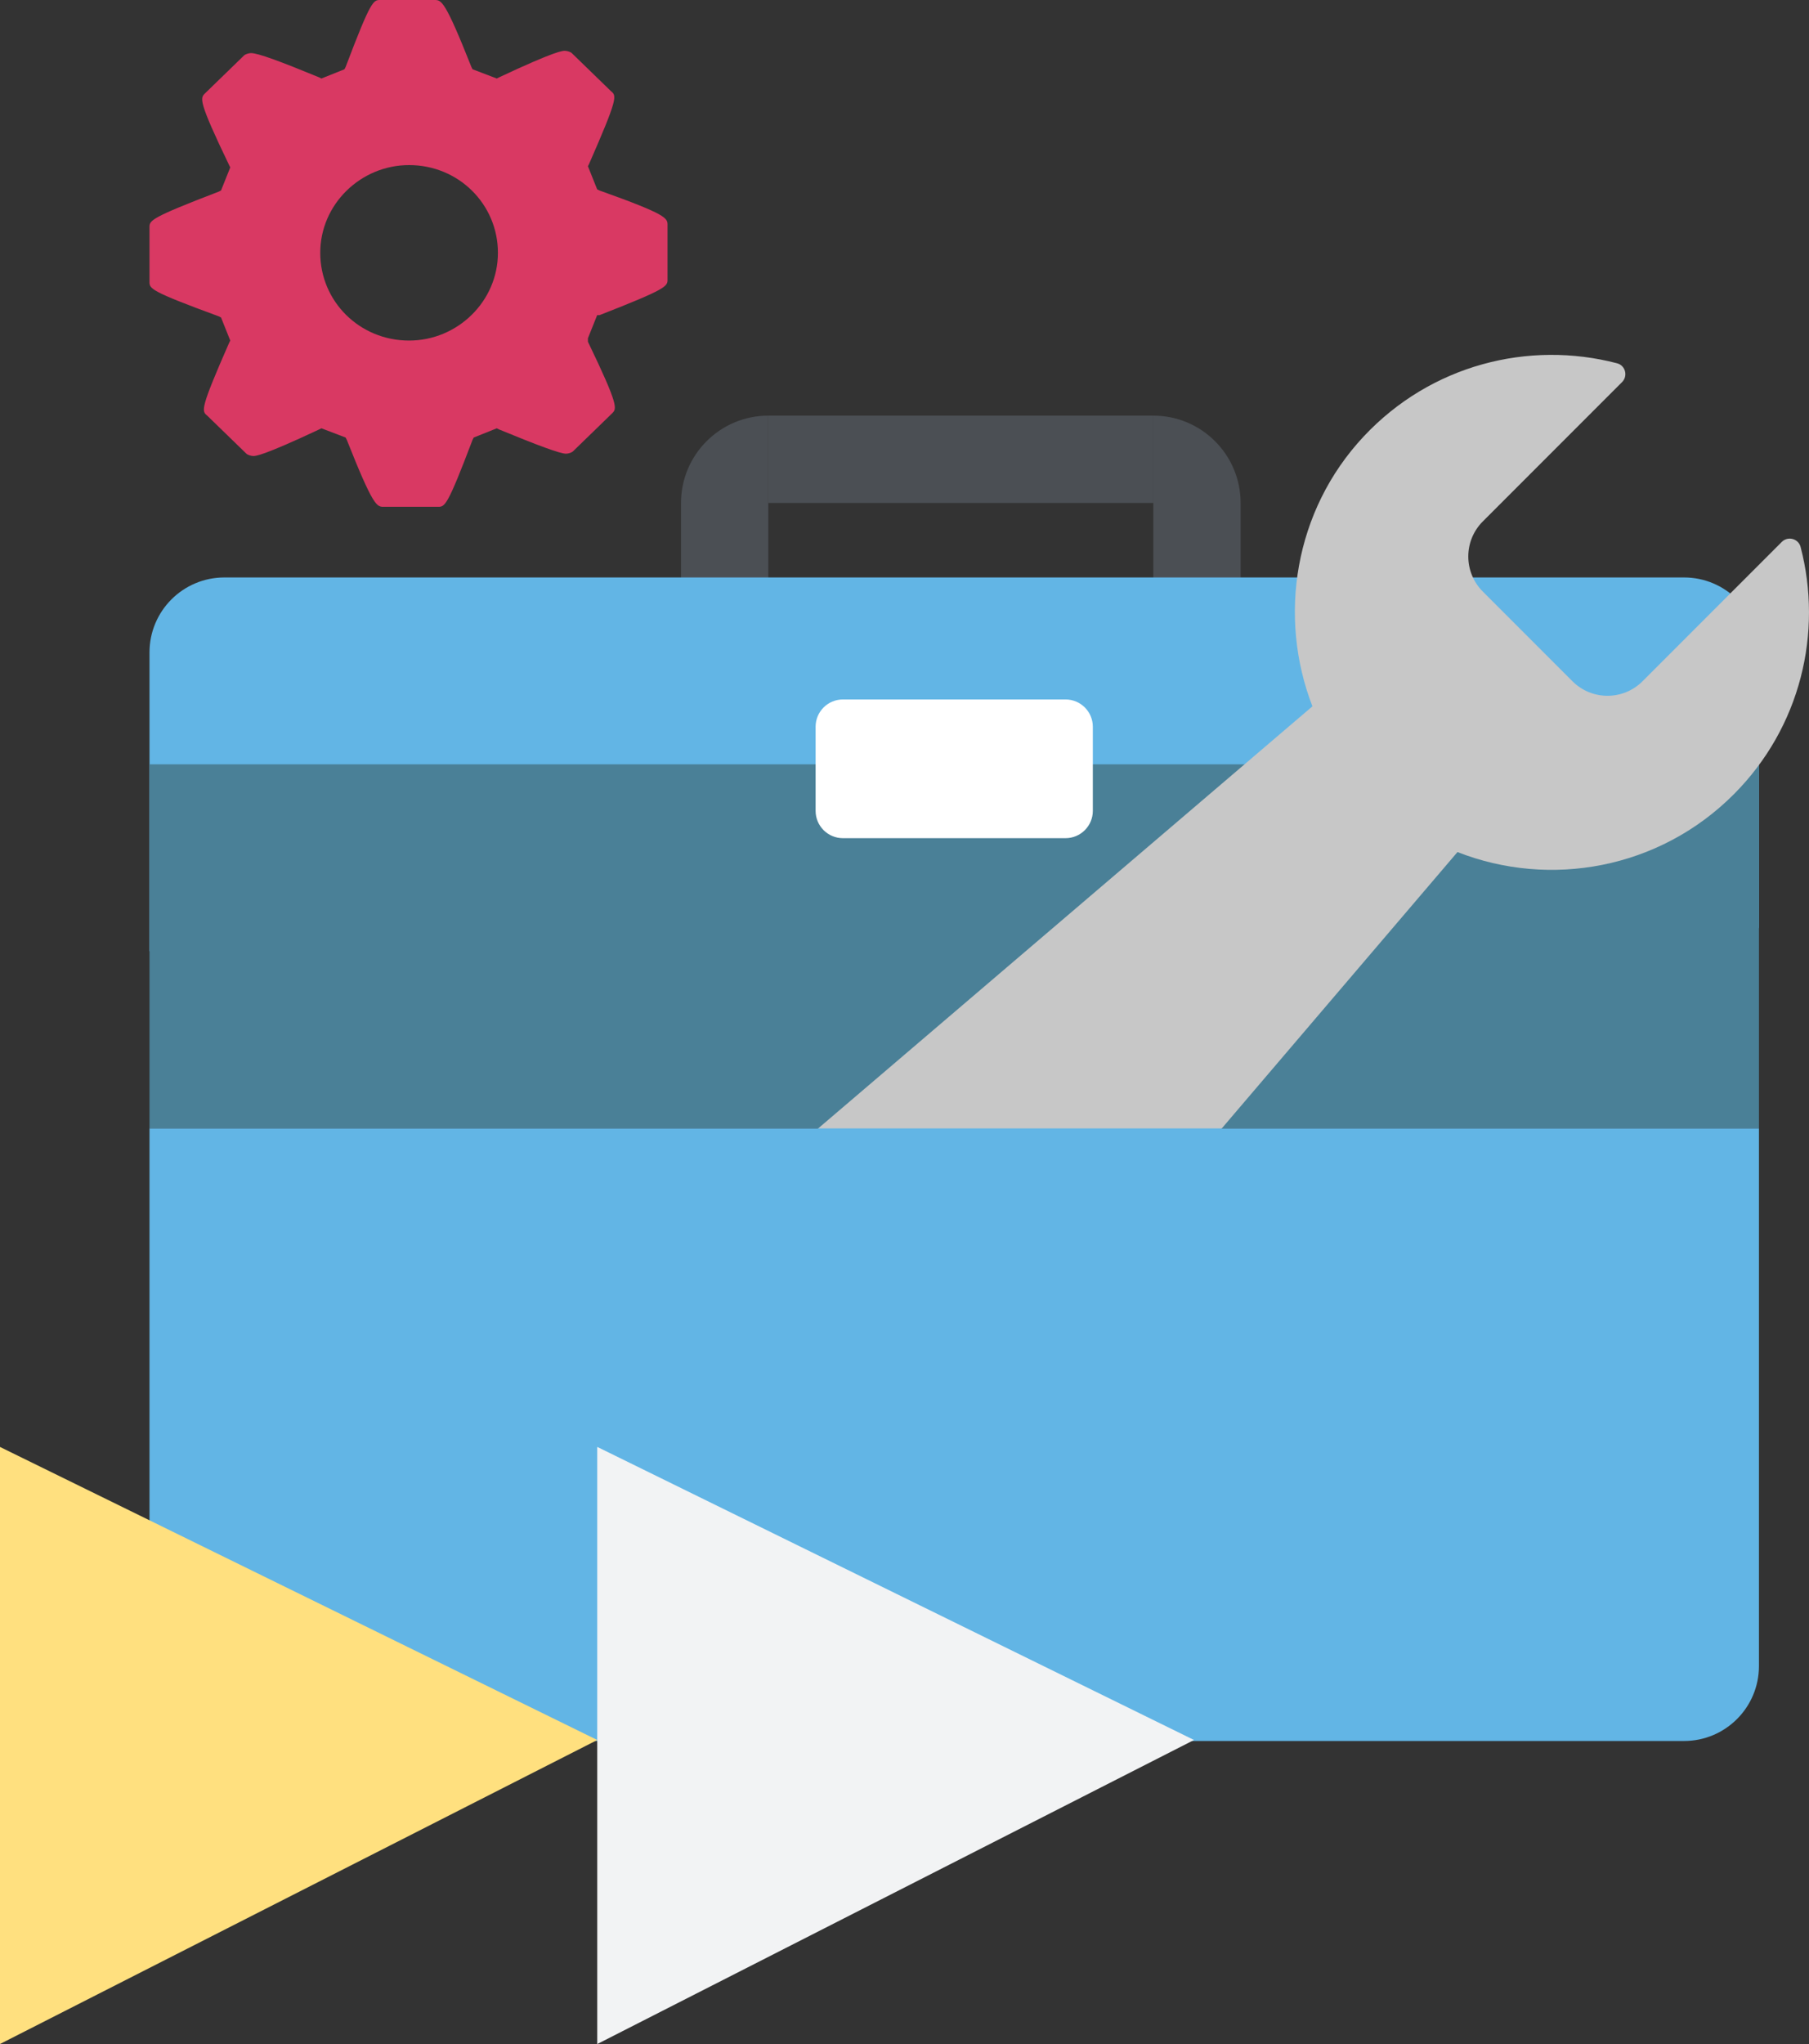 <?xml version="1.0" encoding="utf-8"?>
<!-- Generator: Adobe Illustrator 24.1.0, SVG Export Plug-In . SVG Version: 6.00 Build 0)  -->
<svg version="1.1" id="Layer_1" xmlns="http://www.w3.org/2000/svg" xmlns:xlink="http://www.w3.org/1999/xlink" x="0px" y="0px"
	 viewBox="0 0 344.319 388.805" enable-background="new 0 0 344.319 388.805" xml:space="preserve">
<rect x="0" y="0" width="344.319" height="388.805" fill="#333333" stroke="none"/>
<g>
	<g>
		<rect x="146.235" y="79.063" fill="#4B4F54" width="73.287" height="16.612"/>
		<path fill="#4B4F54" d="M146.235,79.062v61.561h-16.612V95.674C129.623,86.499,137.061,79.062,146.235,79.062L146.235,79.062z"/>
		<path fill="#4B4F54" d="M236.133,95.674v44.949h-16.612V79.062l0,0C228.696,79.062,236.133,86.499,236.133,95.674z"/>
		<path fill="#62B5E5" d="M28.454,180.93V124.1c0-7.874,6.383-14.258,14.258-14.258h277.822c7.874,0,14.258,6.384,14.258,14.258
			v52.433"/>
		<rect x="28.454" y="145.386" fill="#4A8097" width="306.338" height="69.256"/>
		<path fill="#FFFFFF" d="M202.811,159.433h-42.376c-2.869,0-5.195-2.326-5.195-5.195v-15.993c0-2.869,2.326-5.195,5.195-5.195
			h42.376c2.869,0,5.195,2.326,5.195,5.195v15.993C208.006,157.107,205.68,159.433,202.811,159.433z"/>
		<circle fill="#4A808D" cx="184.872" cy="236.1" r="8.267"/>
		<g>
			<path fill="#C7C7C7" d="M329.976,151.118c12.758-12.758,17.002-30.802,12.742-47.082c-0.416-1.588-2.418-2.115-3.579-0.954
				l-26.506,26.506c-3.683,3.683-9.654,3.683-13.337,0l-17.065-17.065c-3.683-3.683-3.683-9.654,0-13.337l26.507-26.507
				c1.159-1.159,0.637-3.16-0.949-3.575c-16.782-4.394-35.439,0.249-48.25,13.94c-13.185,14.092-16.344,34.261-9.737,51.314
				l-107.155,91.45c-13.649,11.648-14.47,32.458-1.782,45.146c12.688,12.688,33.498,11.867,45.146-1.782l91.399-107.095
				C294.995,168.98,315.765,165.33,329.976,151.118z"/>
		</g>
		<path fill="#62B5E5" d="M334.792,214.642V316.91c0,7.874-6.384,14.258-14.258,14.258H42.712c-7.874,0-14.258-6.384-14.258-14.258
			V214.642"/>
	</g>
	<g>
		<g>
			<g>
				<path fill="#D93963" d="M114.099,36.234l-0.439-0.22l-1.757-4.392l0.22-0.439c5.49-12.517,5.27-12.956,4.172-13.835
					l-7.466-7.247c-0.22-0.22-0.878-0.439-1.318-0.439s-1.757,0-12.517,5.051l-0.439,0.22l-4.612-1.757l-0.22-0.439
					C84.672,0,84.013,0,82.696,0H72.374c-1.318,0-1.757,0-6.588,12.737l-0.22,0.439l-4.392,1.757l-0.439-0.22
					c-7.466-3.074-11.639-4.612-12.956-4.612c-0.439,0-1.098,0.22-1.318,0.439l-7.466,7.247c-0.878,0.878-1.318,1.318,4.612,13.615
					l0.22,0.439l-1.757,4.392l-0.439,0.22c-13.176,5.051-13.176,5.49-13.176,6.808v10.321c0,1.318,0,1.757,13.176,6.588l0.439,0.22
					l1.757,4.392l-0.22,0.439c-5.49,12.517-5.27,12.956-4.172,13.835l7.466,7.247c0.22,0.22,0.878,0.439,1.318,0.439
					c0.439,0,1.757,0,12.517-5.051l0.439-0.22l4.612,1.757l0.22,0.439c5.051,12.737,5.71,12.737,7.027,12.737h10.321
					c1.318,0,1.757,0,6.588-12.737l0.22-0.439l4.392-1.757l0.439,0.22c7.466,3.074,11.639,4.612,12.737,4.612
					c0.439,0,1.098-0.22,1.318-0.439l7.466-7.247c0.878-0.878,1.318-1.318-4.612-13.615l0-0.659l1.757-4.392h0.439
					c12.956-5.051,12.956-5.49,12.956-6.808V42.822C127.055,41.505,127.055,40.846,114.099,36.234z M77.864,64.782
					c-9.443,0-16.909-7.466-16.909-16.69c0-9.223,7.686-16.69,16.909-16.69c9.443,0,16.909,7.466,16.909,16.69
					S87.088,64.782,77.864,64.782z"/>
			</g>
		</g>
	</g>
	<g>
		<polygon id="Fill-10_22_" fill-rule="evenodd" clip-rule="evenodd" fill="#FFFFFF" points="113.685,388.805 227.254,330.98 
			113.685,275.236 		"/>
		<polygon id="Fill-10_23_" fill-rule="evenodd" clip-rule="evenodd" fill="#C1C6C8" fill-opacity="0.2" points="113.685,388.805 
			227.254,330.98 113.685,275.236 		"/>
		<polygon id="Fill-10_21_" fill-rule="evenodd" clip-rule="evenodd" fill="#FFE07F" points="0,388.805 113.685,330.98 0,275.236 		
			"/>
	</g>
</g>
</svg>
